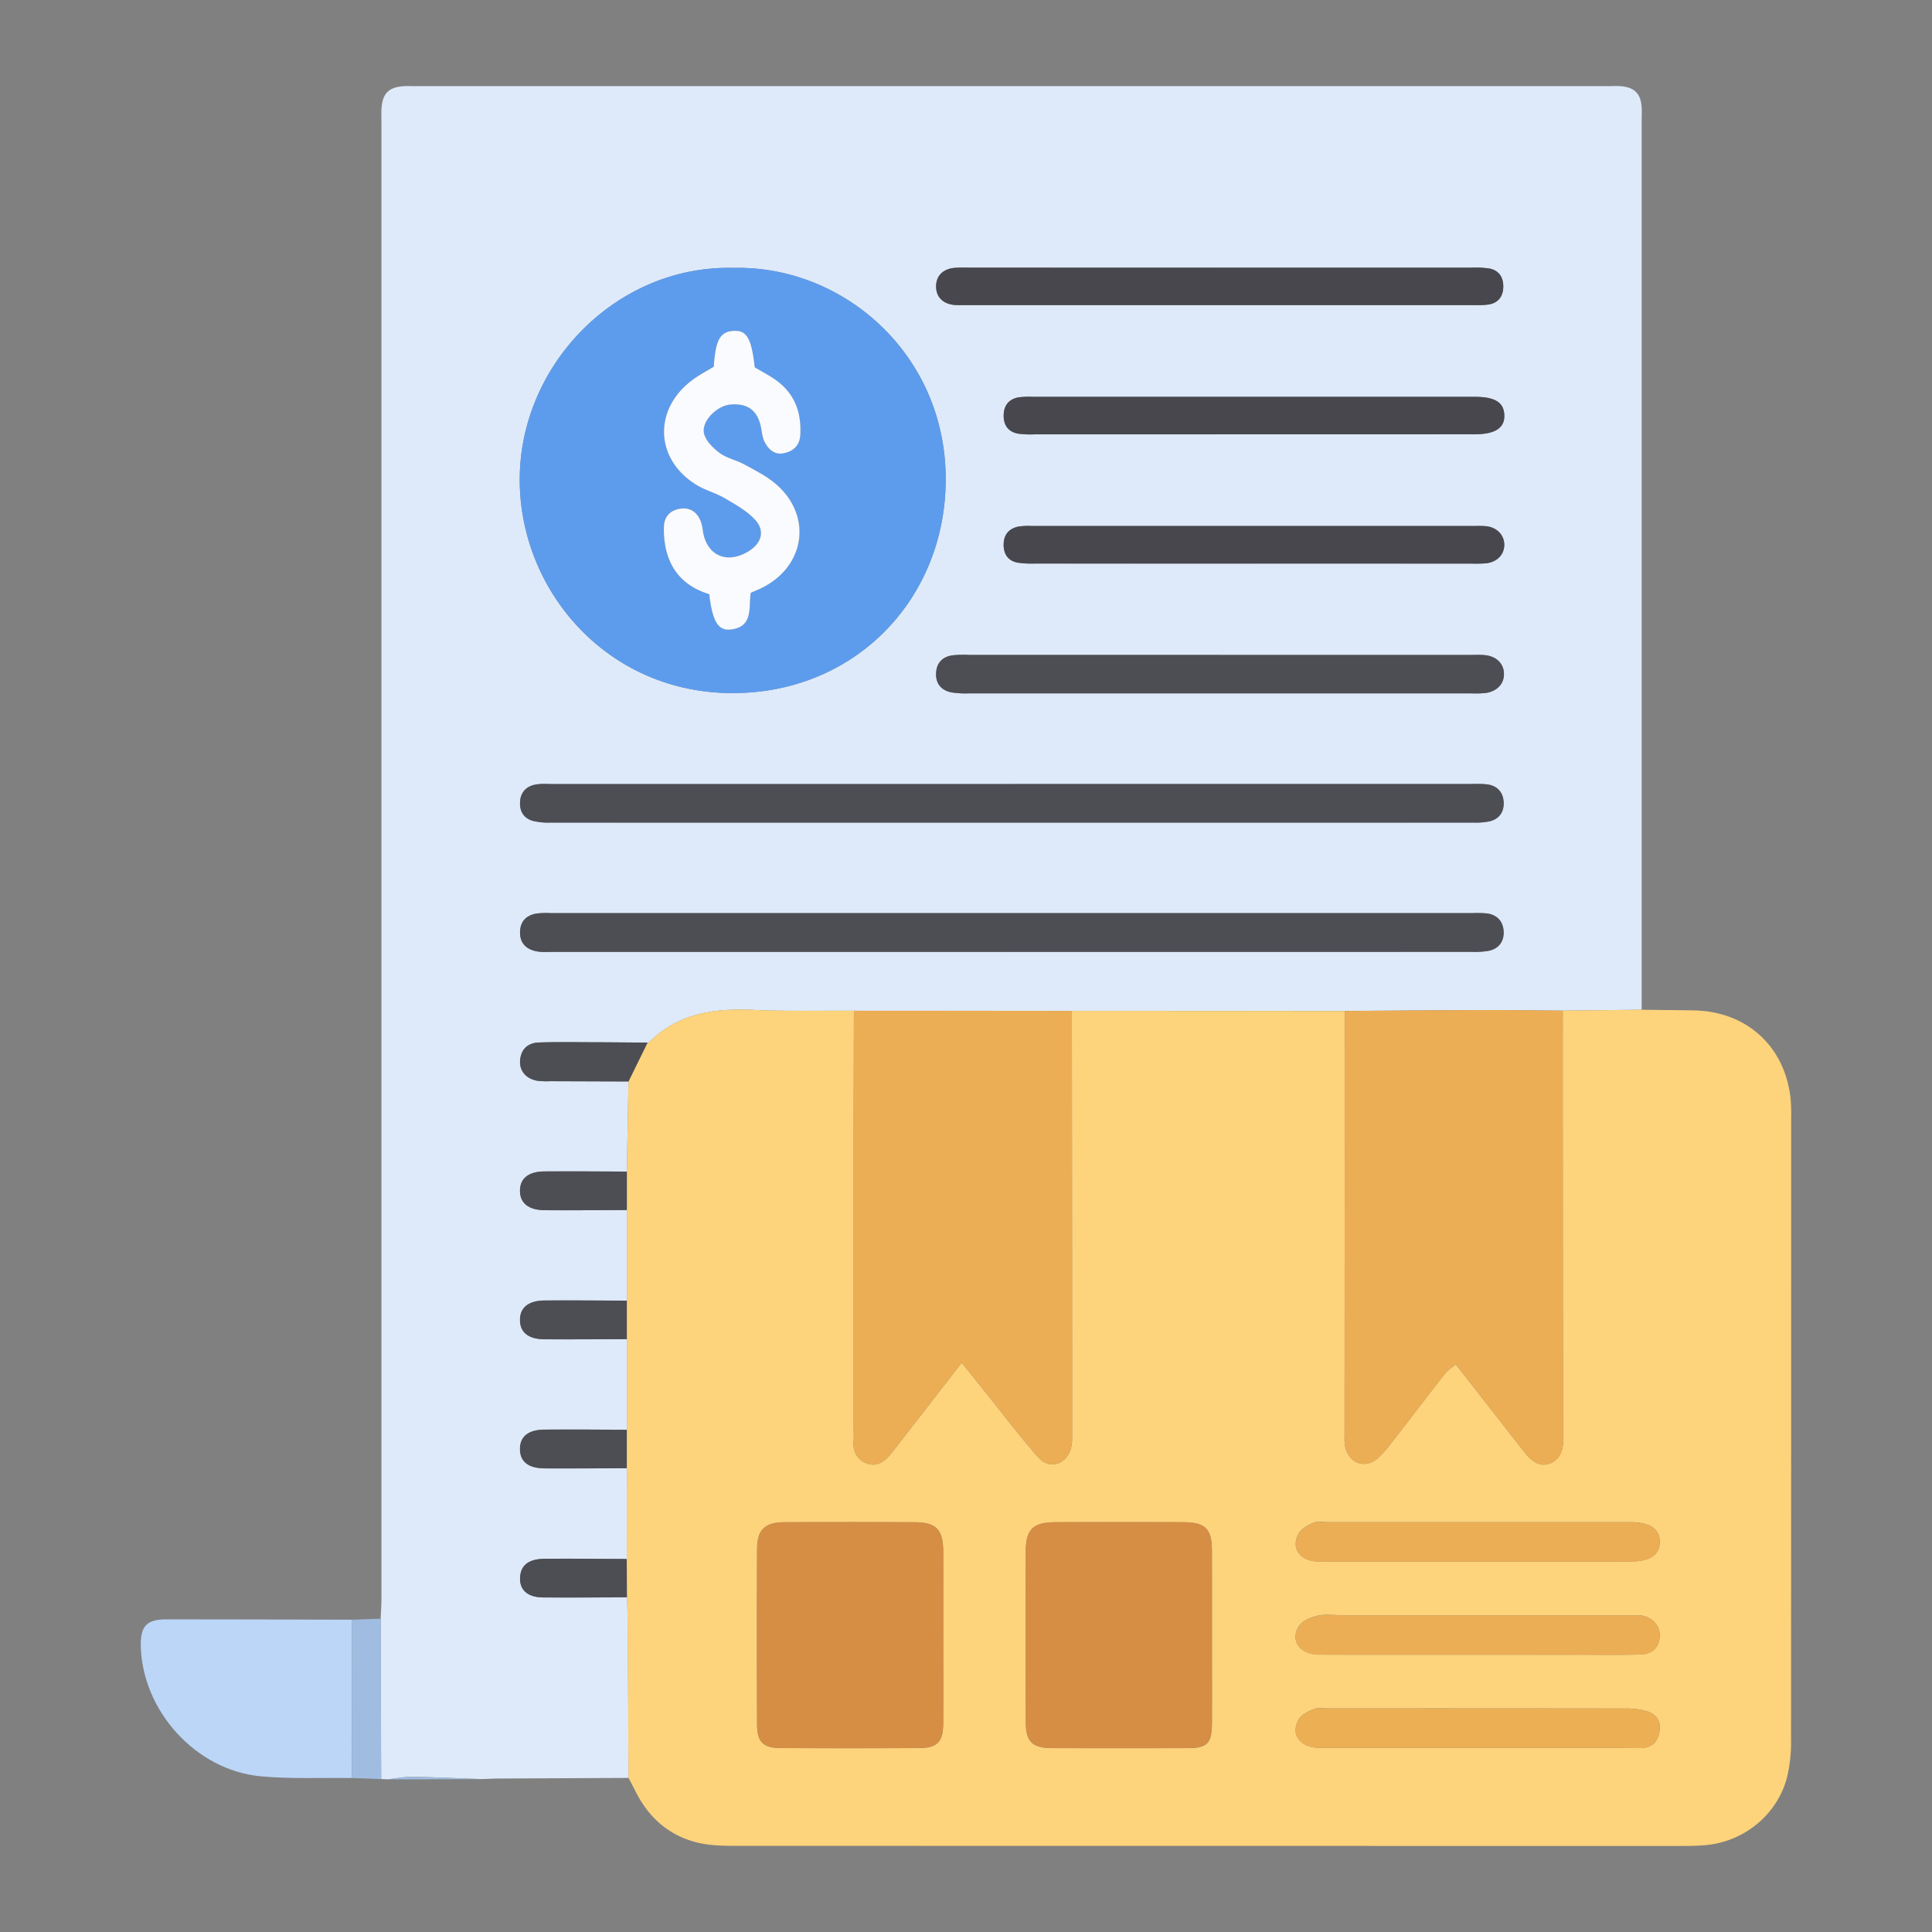<svg xmlns="http://www.w3.org/2000/svg" id="Layer_1" data-name="Layer 1" viewBox="0 0 1000 1000"><rect x="0" y="0" width="1000" height="1000" fill="#808080" stroke="none"/><defs><style>.cls-1{fill:none;}.cls-2{fill:#deeafa;}.cls-3{fill:#fdd37c;}.cls-4{fill:#bbd6f7;}.cls-5{fill:#a0bde1;}.cls-6{fill:#5d9ced;}.cls-7{fill:#ecae54;}.cls-8{fill:#4d4e54;}.cls-9{fill:#47474d;}.cls-10{fill:#d68e44;}.cls-11{fill:#ecaf54;}.cls-12{fill:#fafbfe;}</style></defs><rect class="cls-1" width="1000" height="1000"></rect><path class="cls-2" d="M197.05,837.84c.13-3.69.39-7.39.39-11.08q0-380.85,0-761.7c0-2.78-.11-5.57,0-8.34.42-8.38,3.69-11.69,11.9-12.13,1.85-.1,3.71,0,5.56,0H832.24c2.16,0,4.33-.13,6.48,0,7.22.53,10.58,3.88,11,11,.15,2.46,0,4.94,0,7.41l0,459.62-40.93.47c-13.87-.1-27.74-.32-41.61-.28-23.73.07-47.46.29-71.19.45l-141.3-.06L442,523.16c-17.51-.1-35,.33-52.51-.45-20-.88-38.53,1.77-53.43,16.69-.19.19-.58.17-.88.25-9.52-.07-19.05-.16-28.57-.19-9.22,0-18.45-.19-27.66.13-5.54.19-9.19,3.25-9.73,9.09-.51,5.54,3.06,9.78,9.08,10.75a41.82,41.82,0,0,0,6.44.2l40.56.14-.84,46.63c-14.18,0-28.36-.18-42.54-.09-8.39.05-12.77,3.66-12.77,10s4.38,10,12.77,10.07c14.18.11,28.36,0,42.54-.08q0,23.45,0,46.89c-14.18,0-28.36-.19-42.54-.09-8.41.06-12.75,3.69-12.74,10.08s4.31,10,12.76,10c14.18.09,28.36,0,42.54-.08q0,23.46,0,46.91c-14.18,0-28.36-.21-42.54-.09-8.46.06-12.73,3.67-12.71,10.11s4.26,9.9,12.76,10c14.18.08,28.36,0,42.54-.08l-.06,47c-14.18,0-28.36-.24-42.54-.11-8.21.08-12.16,3.21-12.66,9.24-.55,6.65,3.62,10.69,11.81,10.76,14.48.14,29,0,43.46-.06.12,3.69.33,7.39.35,11.09q.29,41.17.5,82.37-33.12.16-66.22.32c-3.37,0-6.74.19-10.11.29-11.9-.42-23.79-1-35.69-1.19-4.18-.06-8.37.85-12.56,1.31l-3.5-.15Q197.15,879.31,197.05,837.84ZM379.72,138.66c-60.48-1.54-110.5,49.93-110.71,109.22-.19,57.68,45.21,111,110.36,110.86,63.42-.1,109.81-48.7,110.13-110.1C489.83,183.72,436.79,137.36,379.72,138.66Zm143.66,354q119,0,238.09,0a43.23,43.23,0,0,0,9.19-.55c5.19-1.16,7.92-4.91,7.61-10.13s-3.43-8.51-8.73-9.2a59,59,0,0,0-7.41-.14q-238.54,0-477.09,0a41.43,41.43,0,0,0-7.4.21c-5.1.92-8.29,3.91-8.46,9.39s2.83,8.79,7.83,10c2.94.7,6.13.45,9.21.45Q404.79,492.71,523.38,492.7Zm1-86.86H286.34c-3.09,0-6.25-.3-9.24.28-4.68.91-7.62,3.87-7.91,8.9s1.91,8.51,6.63,9.86a33.93,33.93,0,0,0,9.13.9q239,.06,478,0a34.35,34.35,0,0,0,8.24-.71c4.83-1.19,7.25-4.83,7.11-9.58-.16-5.2-3.11-8.69-8.42-9.47a56.27,56.27,0,0,0-8.32-.19ZM632,339H501.39a59.11,59.11,0,0,0-8.32.2c-5.26.74-8.32,4-8.55,9.3s2.69,8.81,7.86,9.87a46.26,46.26,0,0,0,9.21.52q129.69,0,259.37,0a67.75,67.75,0,0,0,7.41-.11c6.22-.7,10.15-4.73,10.07-10s-4-9.22-10.27-9.7c-2.45-.19-4.93-.06-7.4-.06Zm0-200.46H501.31a73.19,73.19,0,0,0-7.41.12c-5.91.63-9.32,4.16-9.39,9.45s3.27,9,9.09,9.69a46.78,46.78,0,0,0,5.56.11q132,0,264.1,0a42.17,42.17,0,0,0,7.38-.32c5-.89,7.36-4.34,7.43-9.18s-2.2-8.45-7.14-9.42a48.88,48.88,0,0,0-9.23-.43Q696.84,138.54,632,138.56Zm16.48,86.25q57.39,0,114.79,0c10.76,0,15.72-3.33,15.37-10.15-.33-6.44-4.92-9.23-15.36-9.23q-114.33,0-228.66,0a43.17,43.17,0,0,0-7.38.27c-4.88.86-7.55,4-7.71,9-.17,5.33,2.29,8.93,7.7,9.83a50,50,0,0,0,8.31.32Q592,224.83,648.45,224.81Zm.44,66.89H761.83a62.9,62.9,0,0,0,7.4-.16c5.71-.66,9.37-4.51,9.38-9.56s-3.77-9-9.32-9.62a46.66,46.66,0,0,0-5.55-.11q-114.79,0-229.58,0a32.85,32.85,0,0,0-7.37.37c-4.76,1.11-7.32,4.32-7.31,9.32s2.36,8.34,7.26,9.27a49.66,49.66,0,0,0,9.22.46Q592.42,291.72,648.89,291.7Z"></path><path class="cls-3" d="M335.17,539.65c.3-.08.69-.06.88-.25,14.9-14.92,33.43-17.57,53.43-16.69,17.48.78,35,.35,52.51.45q-.09,32.85-.15,65.71,0,75.43,0,150.87a54,54,0,0,1,0,5.55c-.65,6.06,2,10.66,7.43,12.38,5.3,1.67,9.31-1.84,12.51-5.95,11.78-15.2,23.59-30.38,36-46.39,4.83,6,8.81,11,12.81,16,8.85,11,17.37,22.29,26.69,32.89,5.75,6.55,14.44,4,17-4.32a22,22,0,0,0,.64-6.39q0-110.14-.12-220.29l141.3.06q-.09,110.15-.16,220.29a22.46,22.46,0,0,0,.36,5.51c2.23,8.89,10.89,11.46,17.45,5.15a63.59,63.59,0,0,0,6.1-6.91C729.25,735.2,738.54,723,748,710.9c1.41-1.79,3.54-3,5.54-4.67,12.18,15.57,23.9,30.56,35.61,45.55,3.2,4.1,7.23,7.6,12.53,5.89s7.46-6.38,7.44-12.42q-.3-111.07-.24-222.14l40.93-.47c8.94.11,17.89.19,26.84.34,27.39.45,47.34,18.64,50.18,45.82a89.14,89.14,0,0,1,.29,9.25q0,161.18-.07,322.34a79,79,0,0,1-2,19.25c-5,19.65-22.43,33.8-42.72,35.45-3.69.3-7.4.37-11.1.37q-245.52,0-491-.05c-6.44,0-13.08-.18-19.28-1.7-14.59-3.59-25.05-12.77-31.83-26.17-1.24-2.45-2.53-4.88-3.8-7.32q-.24-41.19-.5-82.37c0-3.7-.23-7.4-.35-11.09q0-9.91-.07-19.83l.06-47,0-19.9q0-23.46,0-46.91,0-10,0-19.93,0-23.44,0-46.89V606.4l.84-46.63ZM627.29,847.11c0-14.81,0-29.63,0-44.44,0-11.34-3.38-14.71-14.95-14.75q-32.88-.12-65.76,0c-11.92,0-15.61,3.6-15.63,15.28q-.09,44,0,88c0,10.44,3.29,13.61,14,13.64q34.74.08,69.47,0c10.56,0,12.82-2.34,12.89-13.24C627.36,876.75,627.29,861.93,627.29,847.11Zm-139.09.47c0-14.81.05-29.61,0-44.42-.05-11.42-3.63-15.19-14.69-15.24q-33.78-.13-67.56,0c-10.14.05-14.05,3.89-14.08,14q-.17,45.35,0,90.69c0,9.08,3.18,12.15,12.35,12.19q35.63.18,71.26,0c9.63,0,12.63-3.1,12.71-12.78C488.28,877.19,488.2,862.38,488.2,847.58Zm276.15,8.89h48.19c12.05,0,24.1.18,36.14-.1,7-.16,10.57-4.14,10.37-10.36-.17-5.15-4.48-9.41-10.21-9.91-2.15-.18-4.32-.05-6.49-.05H695c-4.32,0-8.8-.69-12.92.23-3.56.8-8,2.63-9.78,5.44-4.75,7.47.58,14.68,10.5,14.71C710,856.53,737.17,856.47,764.35,856.47Zm.92,48.22c27.81,0,55.62-.13,83.43.1,6.21.05,9.15-2.85,10.21-8.34s-1.58-9.17-6.54-10.73a37,37,0,0,0-10.86-1.39q-76.93-.12-153.88-.05c-2.47,0-5.2-.57-7.35.28-3,1.16-6.51,2.81-8,5.32-4.58,7.63.59,14.74,10.5,14.78C710.27,904.75,737.77,904.69,765.27,904.69Zm-.58-96.43h78.72c10.51,0,15.56-3.26,15.65-10.06s-5-10.33-15.37-10.34H687.18c-2.47,0-5.24-.59-7.34.31-2.89,1.25-6.29,3.11-7.71,5.67-4.13,7.47.8,14.33,10.13,14.37C709.74,808.33,737.21,808.25,764.69,808.26Z"></path><path class="cls-4" d="M182.11,920.31c-15.73-.23-31.56.56-47.17-.9-33.63-3.14-61.41-34-62.08-67.65-.19-9.94,3.06-13.57,13-13.58,32.11,0,64.23.1,96.34.18Z"></path><path class="cls-5" d="M182.11,920.31l.06-81.95,14.88-.52q.09,41.48.19,83Z"></path><path class="cls-5" d="M200.74,921c4.19-.46,8.38-1.37,12.56-1.31,11.9.19,23.79.77,35.69,1.19Z"></path><path class="cls-6" d="M379.72,138.66c57.07-1.3,110.11,45.06,109.78,110-.32,61.4-46.71,110-110.13,110.1-65.15.1-110.55-53.18-110.36-110.86C269.22,188.59,319.24,137.12,379.72,138.66ZM369.46,189.8c-3.8,2.31-7.37,4.16-10.59,6.5-21.06,15.26-20.05,41.85,2.17,55,4.48,2.65,9.74,4,14.22,6.63,5.49,3.25,11.36,6.5,15.59,11.1,5.25,5.69,3.33,12.17-3.37,16.28-11.3,6.94-21.81,2.22-23.7-10.6a23.38,23.38,0,0,0-.95-4.5c-1.76-5-5.25-7.69-10.61-6.93s-8.4,4-8.58,9.31a46.65,46.65,0,0,0,.92,11c2.64,12.64,10.8,20.41,22.55,23.93,1.59,13.79,4.46,18.94,10.83,18.32,12.18-1.18,9.45-11.55,10.63-19,2.4-1.08,4.41-1.87,6.31-2.85,22.5-11.6,25.51-38.1,5.89-54.14-4.72-3.86-10.35-6.67-15.76-9.59-4.06-2.19-8.92-3.14-12.54-5.83-3.42-2.56-7.26-6.32-8.1-10.17C363,217.89,371.14,210,378,209.39c9-.78,14.11,3.05,15.85,11.76.48,2.41.65,5,1.68,7.16,2,4.12,5.13,7.33,10.15,6.28s8.22-4,8.52-9.52c.63-11.59-2.9-21.34-12.54-28.27-3.48-2.5-7.36-4.46-11.05-6.67-1.66-15-4.16-19.3-11-18.86S370.34,176,369.46,189.8Z"></path><path class="cls-7" d="M554.79,523.22q.08,110.14.12,220.29a22,22,0,0,1-.64,6.39c-2.58,8.36-11.27,10.87-17,4.32-9.32-10.6-17.84-21.89-26.69-32.89-4-5-8-10-12.81-16-12.44,16-24.25,31.19-36,46.39-3.2,4.11-7.21,7.62-12.51,5.95-5.46-1.72-8.08-6.32-7.43-12.38a54,54,0,0,0,0-5.55q0-75.43,0-150.87,0-32.85.15-65.71Z"></path><path class="cls-7" d="M808.89,523.11q.08,111.07.24,222.14c0,6-2,10.66-7.44,12.42s-9.33-1.79-12.53-5.89c-11.71-15-23.43-30-35.61-45.55-2,1.65-4.13,2.88-5.54,4.67-9.47,12.08-18.76,24.3-28.17,36.42a63.59,63.59,0,0,1-6.1,6.91c-6.56,6.31-15.22,3.74-17.45-5.15a22.46,22.46,0,0,1-.36-5.51q.06-110.15.16-220.29c23.73-.16,47.46-.38,71.19-.45C781.15,522.79,795,523,808.89,523.11Z"></path><path class="cls-8" d="M523.38,492.7q-118.58,0-237.16,0c-3.08,0-6.27.25-9.21-.45-5-1.18-8-4.49-7.83-10s3.36-8.47,8.46-9.39a41.43,41.43,0,0,1,7.4-.21q238.55,0,477.09,0a59,59,0,0,1,7.41.14c5.3.69,8.43,4,8.73,9.2s-2.42,9-7.61,10.13a43.23,43.23,0,0,1-9.19.55Q642.42,492.71,523.38,492.7Z"></path><path class="cls-8" d="M524.41,405.84H761.56a56.27,56.27,0,0,1,8.32.19c5.31.78,8.26,4.27,8.42,9.47.14,4.75-2.28,8.39-7.11,9.58a34.35,34.35,0,0,1-8.24.71q-239,0-478,0a33.93,33.93,0,0,1-9.13-.9c-4.72-1.35-6.91-4.91-6.63-9.86s3.23-8,7.91-8.9c3-.58,6.15-.28,9.24-.28Z"></path><path class="cls-8" d="M632,339H760.77c2.47,0,5-.13,7.4.06,6.25.48,10.19,4.27,10.27,9.7s-3.85,9.34-10.07,10a67.75,67.75,0,0,1-7.41.11q-129.69,0-259.37,0a46.26,46.26,0,0,1-9.21-.52c-5.17-1.06-8.09-4.48-7.86-9.87s3.29-8.56,8.55-9.3a59.11,59.11,0,0,1,8.32-.2Z"></path><path class="cls-9" d="M632,138.56q64.86,0,129.73,0a48.88,48.88,0,0,1,9.23.43c4.94,1,7.21,4.57,7.14,9.42s-2.43,8.29-7.43,9.18a42.17,42.17,0,0,1-7.38.32q-132.06,0-264.1,0a46.78,46.78,0,0,1-5.56-.11c-5.82-.69-9.17-4.32-9.09-9.69s3.48-8.82,9.39-9.45a73.19,73.19,0,0,1,7.41-.12Z"></path><path class="cls-9" d="M648.45,224.81q-56.48,0-112.94,0a50,50,0,0,1-8.31-.32c-5.41-.9-7.87-4.5-7.7-9.83.16-5,2.83-8.1,7.71-9a43.17,43.17,0,0,1,7.38-.27q114.33,0,228.66,0c10.44,0,15,2.79,15.36,9.23.35,6.82-4.61,10.15-15.37,10.15Q705.84,224.83,648.45,224.81Z"></path><path class="cls-9" d="M648.89,291.7q-56.46,0-112.93,0a49.66,49.66,0,0,1-9.22-.46c-4.9-.93-7.25-4.32-7.26-9.27s2.55-8.21,7.31-9.32a32.85,32.85,0,0,1,7.37-.37q114.8,0,229.58,0a46.66,46.66,0,0,1,5.55.11c5.55.64,9.33,4.61,9.32,9.62s-3.67,8.9-9.38,9.56a62.9,62.9,0,0,1-7.4.16Z"></path><path class="cls-8" d="M335.17,539.65q-4.94,10.05-9.88,20.12l-40.56-.14a41.82,41.82,0,0,1-6.44-.2c-6-1-9.59-5.21-9.08-10.75.54-5.84,4.19-8.9,9.73-9.09,9.21-.32,18.44-.15,27.66-.13C316.12,539.49,325.65,539.58,335.17,539.65Z"></path><path class="cls-8" d="M324.43,673.22q0,10,0,19.93c-14.18,0-28.36.17-42.54.08-8.45-.06-12.75-3.62-12.76-10s4.33-10,12.74-10.08C296.07,673,310.25,673.18,324.43,673.22Z"></path><path class="cls-8" d="M324.41,740.06l0,19.9c-14.18,0-28.36.16-42.54.08-8.5-.06-12.74-3.52-12.76-10S273.41,740,281.87,740C296.05,739.85,310.23,740,324.41,740.06Z"></path><path class="cls-8" d="M324.4,806.93q0,9.92.07,19.83c-14.49,0-29,.2-43.46.06-8.19-.07-12.36-4.11-11.81-10.76.5-6,4.45-9.16,12.66-9.24C296,806.69,310.22,806.88,324.4,806.93Z"></path><path class="cls-8" d="M324.45,606.4v19.93c-14.18,0-28.36.19-42.54.08-8.39-.06-12.77-3.71-12.77-10.07s4.38-10,12.77-10C296.09,606.22,310.27,606.35,324.45,606.4Z"></path><path class="cls-10" d="M627.29,847.11c0,14.82.07,29.64,0,44.45-.07,10.9-2.33,13.21-12.89,13.24q-34.74.08-69.47,0c-10.68,0-13.95-3.2-14-13.64q-.09-44,0-88c0-11.68,3.71-15.25,15.63-15.28q32.88-.07,65.76,0c11.57,0,14.92,3.41,14.95,14.75C627.32,817.48,627.29,832.3,627.29,847.11Z"></path><path class="cls-10" d="M488.2,847.58c0,14.8.08,29.61,0,44.42-.08,9.68-3.08,12.74-12.71,12.78q-35.62.15-71.26,0c-9.17,0-12.31-3.11-12.35-12.19q-.17-45.35,0-90.69c0-10.07,3.94-13.91,14.08-14q33.78-.16,67.56,0c11.06.05,14.64,3.82,14.69,15.24C488.25,818,488.2,832.77,488.2,847.58Z"></path><path class="cls-7" d="M764.35,856.47c-27.18,0-54.37.06-81.55,0-9.92,0-15.25-7.24-10.5-14.71,1.79-2.81,6.22-4.64,9.78-5.44,4.12-.92,8.6-.23,12.92-.23H842.35c2.17,0,4.34-.13,6.49.05,5.73.5,10,4.76,10.21,9.91.2,6.22-3.41,10.2-10.37,10.36-12,.28-24.09.09-36.14.1Z"></path><path class="cls-11" d="M765.27,904.69c-27.5,0-55,.06-82.51,0-9.91,0-15.08-7.15-10.5-14.78,1.51-2.51,5.06-4.16,8-5.32,2.15-.85,4.88-.28,7.35-.28q76.93,0,153.88.05a37,37,0,0,1,10.86,1.39c5,1.56,7.59,5.3,6.54,10.73s-4,8.39-10.21,8.34C820.89,904.56,793.08,904.69,765.27,904.69Z"></path><path class="cls-7" d="M764.69,808.26c-27.48,0-55,.07-82.43,0-9.33,0-14.26-6.9-10.13-14.37,1.42-2.56,4.82-4.42,7.71-5.67,2.1-.9,4.87-.31,7.34-.31H843.69c10.33,0,15.46,3.48,15.37,10.34s-5.14,10.06-15.65,10.06Z"></path><path class="cls-12" d="M369.46,189.8c.88-13.85,3.27-18.08,10.18-18.53s9.33,3.85,11,18.86c3.69,2.21,7.57,4.17,11.05,6.67,9.64,6.93,13.17,16.68,12.54,28.27-.3,5.54-3.62,8.5-8.52,9.52s-8.18-2.16-10.15-6.28c-1-2.17-1.2-4.75-1.68-7.16-1.74-8.71-6.89-12.54-15.85-11.76-6.88.59-15,8.5-13.65,14.88.84,3.85,4.68,7.61,8.1,10.17,3.62,2.69,8.48,3.64,12.54,5.83,5.41,2.92,11,5.73,15.76,9.59,19.62,16,16.61,42.54-5.89,54.14-1.9,1-3.91,1.77-6.31,2.85-1.18,7.44,1.55,17.81-10.63,19-6.37.62-9.24-4.53-10.83-18.32-11.75-3.52-19.91-11.29-22.55-23.93a46.65,46.65,0,0,1-.92-11c.18-5.34,3.36-8.58,8.58-9.31s8.85,2,10.61,6.93a23.38,23.38,0,0,1,.95,4.5c1.89,12.82,12.4,17.54,23.7,10.6,6.7-4.11,8.62-10.59,3.37-16.28-4.23-4.6-10.1-7.85-15.59-11.1-4.48-2.65-9.74-4-14.22-6.63-22.22-13.15-23.23-39.74-2.17-55C362.09,194,365.66,192.11,369.46,189.8Z"></path></svg>